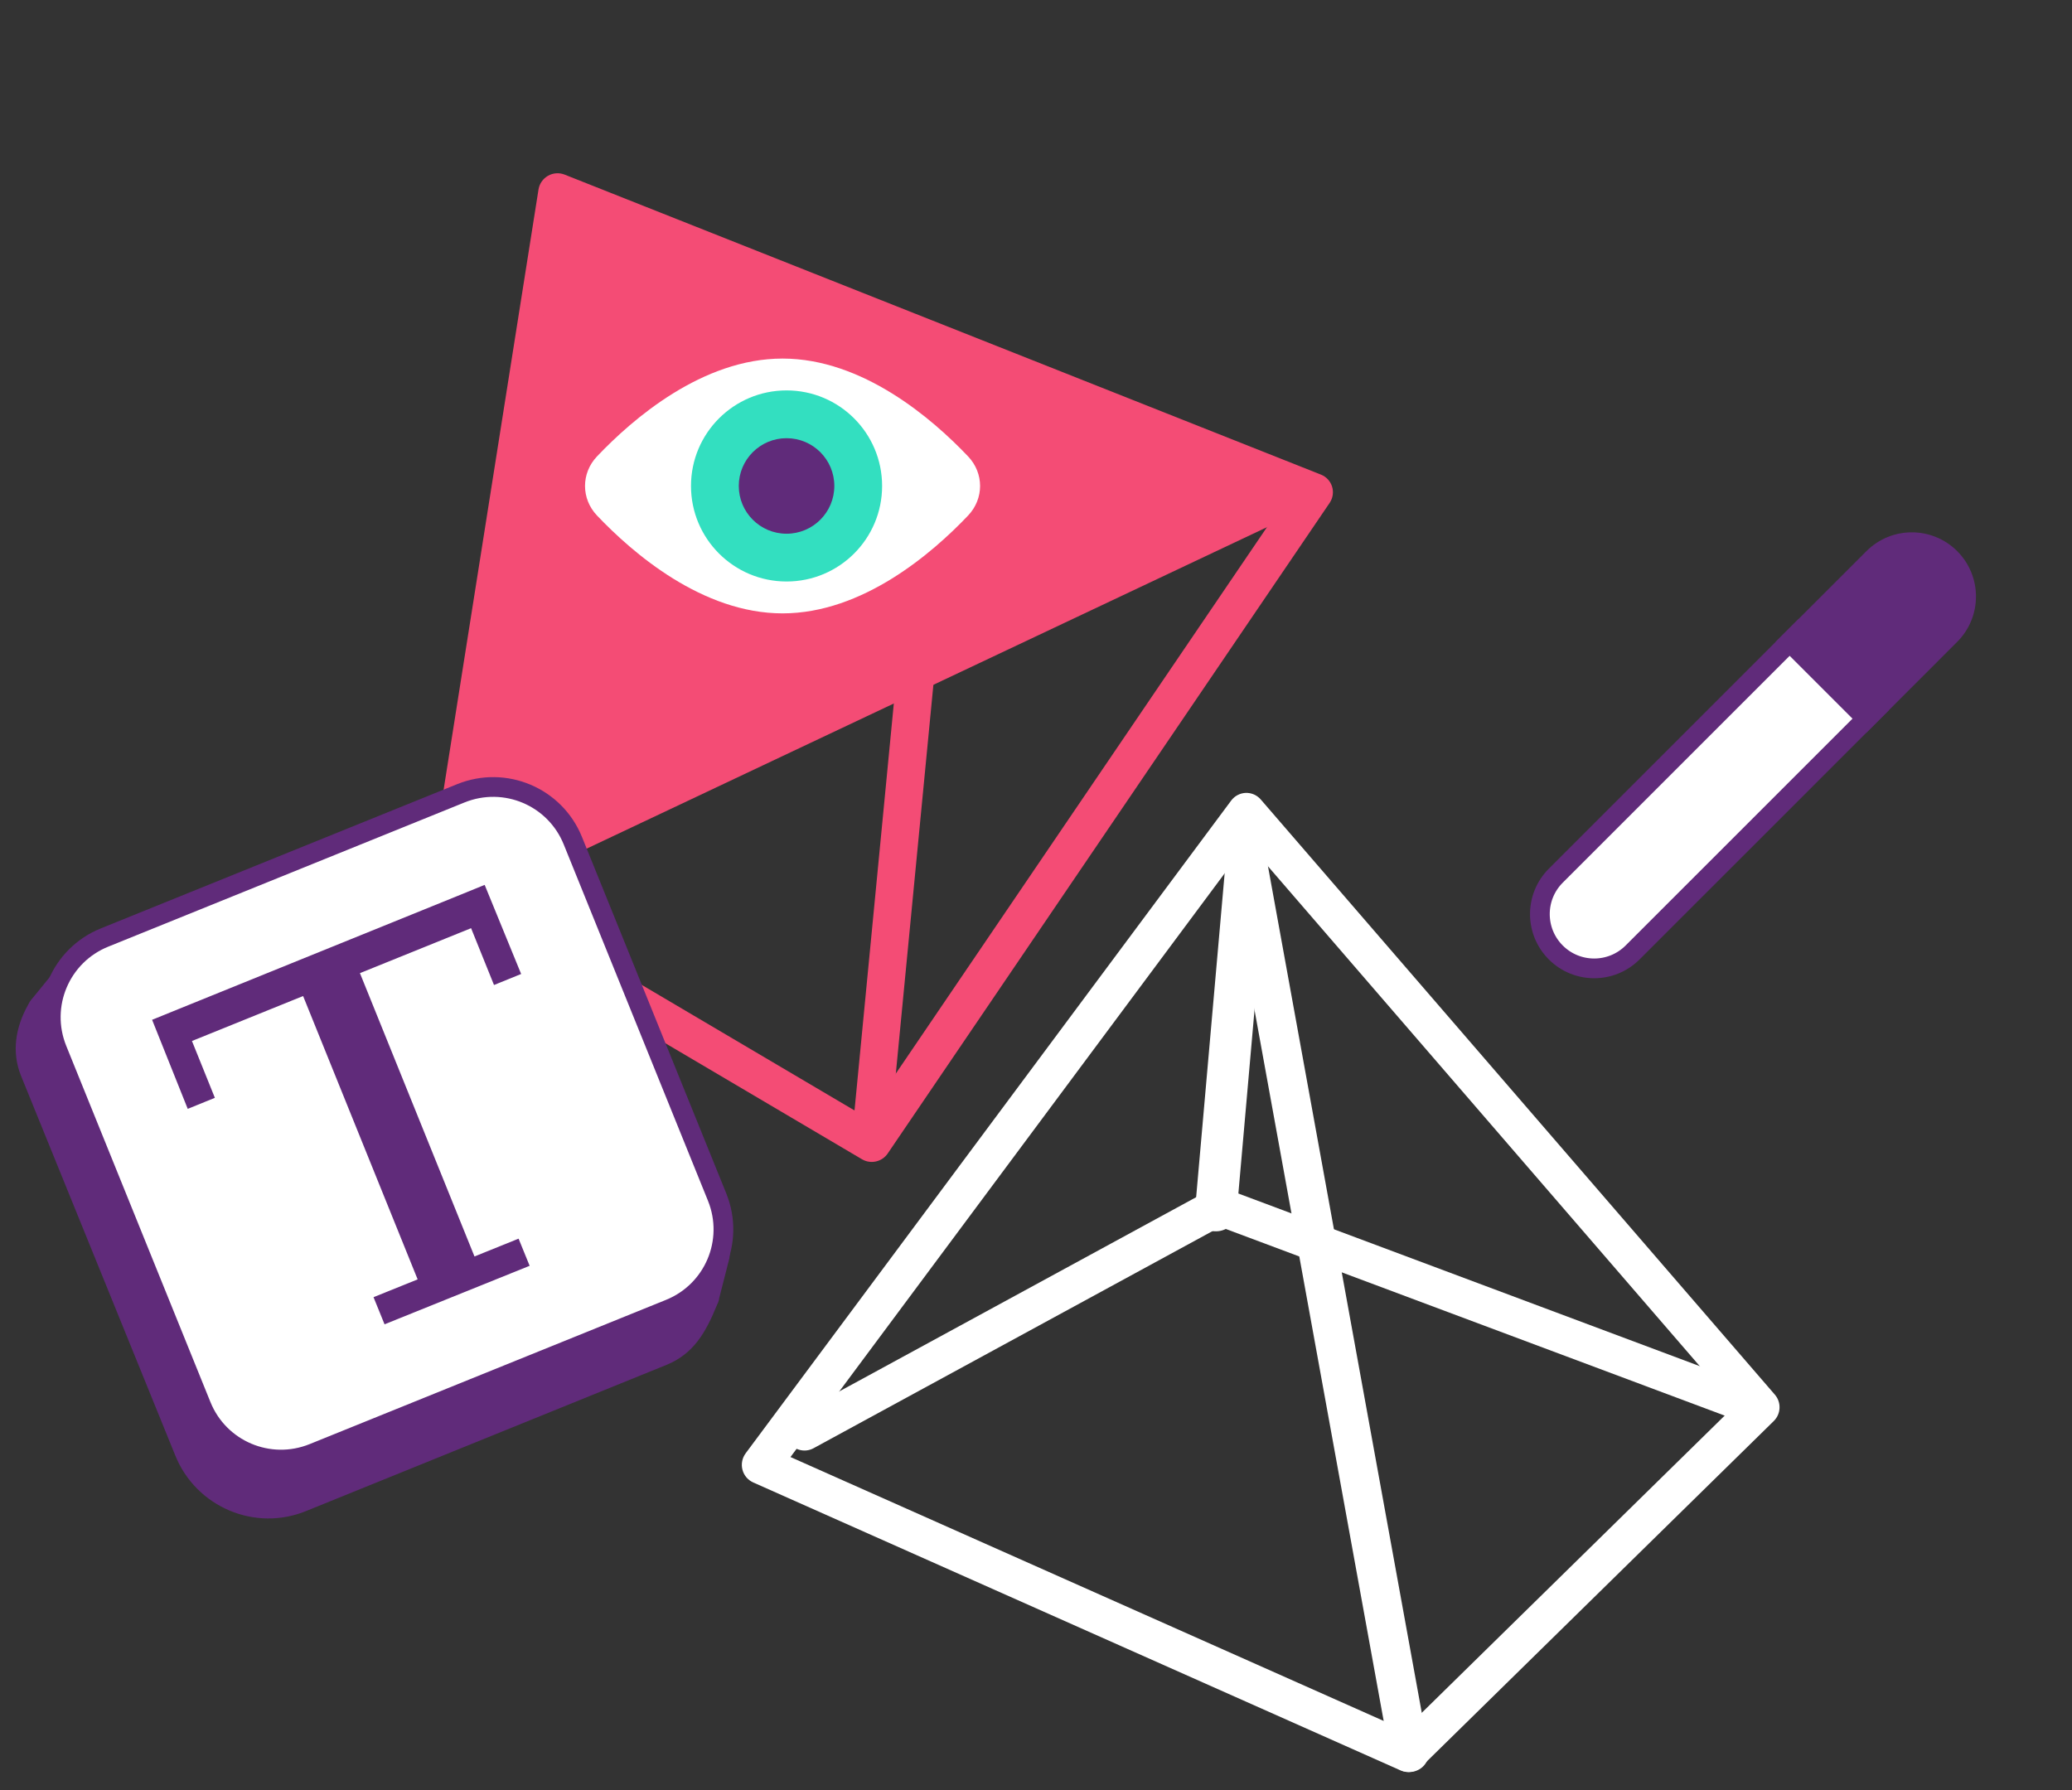 <?xml version="1.0" encoding="UTF-8"?> <svg xmlns="http://www.w3.org/2000/svg" width="81" height="70" viewBox="0 0 81 70" fill="none"><rect x="0" y="0" width="81" height="70" fill="#333333" stroke="none"/> <path fill-rule="evenodd" clip-rule="evenodd" d="M52.075 19.027C52.141 19.242 52.106 19.475 51.979 19.662L34.704 45.097C34.481 45.426 34.039 45.525 33.698 45.324L17.083 35.519C16.82 35.364 16.68 35.066 16.727 34.766L21.052 7.406C21.088 7.182 21.225 6.985 21.424 6.872C21.623 6.759 21.862 6.743 22.074 6.827L51.639 18.556C51.849 18.639 52.009 18.812 52.075 19.027ZM50.217 19.598L22.388 8.558L18.288 34.494L33.859 43.683L50.217 19.598Z" fill="#F44C75"></path> <path fill-rule="evenodd" clip-rule="evenodd" d="M36.724 21.687C36.872 21.842 36.944 22.053 36.924 22.266L34.808 44.173C34.769 44.577 34.41 44.873 34.006 44.834C33.602 44.794 33.307 44.434 33.346 44.029L35.429 22.458L22.954 9.339C22.674 9.044 22.685 8.579 22.979 8.298C23.272 8.018 23.738 8.03 24.017 8.324L36.724 21.687Z" fill="#F44C75"></path> <path fill-rule="evenodd" clip-rule="evenodd" d="M50.905 19.119C51.082 19.501 50.924 19.953 50.553 20.128L17.79 35.61C17.419 35.786 16.975 35.619 16.799 35.237C16.622 34.855 16.78 34.404 17.152 34.228L49.914 18.746C50.285 18.57 50.729 18.738 50.905 19.119Z" fill="#F44C75"></path> <path fill-rule="evenodd" clip-rule="evenodd" d="M50.449 19.588C50.533 20.031 50.269 20.448 49.859 20.52L36.095 22.941C35.685 23.013 35.285 22.712 35.201 22.27C35.117 21.827 35.381 21.41 35.791 21.338L49.555 18.917C49.965 18.845 50.365 19.145 50.449 19.588Z" fill="#F44C75"></path> <path fill-rule="evenodd" clip-rule="evenodd" d="M48.698 31C48.923 30.992 49.139 31.087 49.287 31.258L69.384 54.527C69.644 54.827 69.625 55.28 69.342 55.558L55.572 69.069C55.354 69.283 55.03 69.341 54.752 69.218L29.444 57.959C29.236 57.866 29.082 57.683 29.024 57.462C28.967 57.24 29.013 57.005 29.149 56.821L48.13 31.3C48.265 31.119 48.474 31.009 48.698 31ZM48.769 32.944L30.902 56.966L54.893 67.64L67.799 54.977L48.769 32.944Z" fill="white"></path> <path fill-rule="evenodd" clip-rule="evenodd" d="M47.294 46.517C47.482 46.415 47.705 46.399 47.905 46.474L68.518 54.187C68.899 54.33 69.092 54.753 68.949 55.133C68.806 55.513 68.382 55.705 68.001 55.563L47.703 47.968L31.803 56.622C31.446 56.816 30.999 56.685 30.804 56.329C30.61 55.973 30.741 55.526 31.098 55.332L47.294 46.517Z" fill="white"></path> <path fill-rule="evenodd" clip-rule="evenodd" d="M48.484 32.154C48.899 32.083 49.294 32.352 49.367 32.756L55.843 68.409C55.916 68.814 55.64 69.199 55.225 69.27C54.811 69.342 54.416 69.073 54.343 68.669L47.867 33.015C47.794 32.611 48.07 32.226 48.484 32.154Z" fill="white"></path> <path fill-rule="evenodd" clip-rule="evenodd" d="M48.819 32.717C49.269 32.751 49.603 33.114 49.567 33.528L48.342 47.45C48.306 47.864 47.912 48.172 47.463 48.139C47.014 48.105 46.679 47.742 46.715 47.328L47.94 33.406C47.976 32.992 48.37 32.683 48.819 32.717Z" fill="white"></path> <path d="M70.303 24.754L73.306 27.756L63.822 37.239C62.993 38.068 61.649 38.068 60.82 37.239C59.991 36.41 59.991 35.066 60.82 34.237L70.303 24.754Z" fill="white" stroke="#602B7A" stroke-width="0.771"></path> <mask id="path-10-inside-1_95:971" fill="white"> <rect x="69.416" y="21.548" width="10.034" height="5.017" rx="0.353" transform="rotate(45 69.416 21.548)"></rect> </mask> <rect x="69.416" y="21.548" width="10.034" height="5.017" rx="0.353" transform="rotate(45 69.416 21.548)" fill="#602B7A" stroke="#602B7A" stroke-width="1.543" mask="url(#path-10-inside-1_95:971)"></rect> <path d="M76.239 24.823L72.964 28.097L69.962 25.095L73.237 21.82C74.066 20.991 75.41 20.991 76.239 21.82C77.068 22.649 77.068 23.994 76.239 24.823Z" fill="#602B7A" stroke="#602B7A" stroke-width="0.771"></path> <path d="M17.867 34.42L50.638 19.251L21.945 7.772L17.867 34.42Z" fill="#F44C75"></path> <path d="M23.338 20.155C24.735 21.626 27.459 23.981 30.592 23.981C33.725 23.981 36.449 21.626 37.846 20.155C38.47 19.498 38.47 18.502 37.846 17.845C36.449 16.373 33.725 14.019 30.592 14.019C27.459 14.019 24.735 16.373 23.338 17.845C22.714 18.502 22.714 19.498 23.338 20.155Z" fill="white"></path> <path d="M27.013 19C27.013 21.063 28.686 22.735 30.749 22.735C32.812 22.735 34.484 21.063 34.484 19C34.484 16.936 32.812 15.264 30.749 15.264C28.686 15.264 27.013 16.936 27.013 19Z" fill="#33DFC0"></path> <path d="M28.881 18.999C28.881 20.031 29.717 20.867 30.748 20.867C31.78 20.867 32.616 20.031 32.616 18.999C32.616 17.968 31.78 17.132 30.748 17.132C29.717 17.132 28.881 17.968 28.881 18.999Z" fill="#602B7A"></path> <path d="M27.669 47.797L17.786 38.909C17.554 38.71 17.288 38.577 16.957 38.544L3.757 37.516C3.292 37.483 2.861 37.682 2.596 38.013L1.568 39.274C1.501 39.34 1.468 39.406 1.435 39.473C0.971 40.302 0.871 41.131 1.17 41.894L7.206 56.752C7.936 58.576 10.025 59.472 11.849 58.709L25.912 53.005C26.807 52.64 27.238 51.943 27.669 50.882C27.703 50.816 27.736 50.749 27.736 50.683L28.134 49.124C28.2 48.66 28.034 48.129 27.669 47.797Z" fill="#602B7A" stroke="#602B7A" stroke-width="0.771" stroke-miterlimit="10" stroke-linecap="round" stroke-linejoin="round"></path> <path d="M26.177 51.18L12.247 56.819C10.523 57.515 8.566 56.686 7.869 54.961L2.231 41.032C1.535 39.307 2.364 37.35 4.088 36.654L18.018 31.015C19.743 30.319 21.7 31.148 22.396 32.873L28.034 46.802C28.731 48.527 27.902 50.484 26.177 51.18Z" fill="white" stroke="#602B7A" stroke-width="0.771" stroke-miterlimit="10" stroke-linecap="round" stroke-linejoin="round"></path> <path d="M18.781 34.664L17.886 35.029L7.007 39.44L6.112 39.804L5.946 39.871L7.339 43.353L8.4 42.922L7.504 40.7L11.849 38.942L16.327 50.02L14.602 50.716L15.033 51.777L20.705 49.489L20.273 48.428L18.549 49.124L14.071 38.047L18.416 36.289L19.312 38.511L20.373 38.08L18.947 34.597L18.781 34.664Z" fill="#602B7A"></path> </svg> 